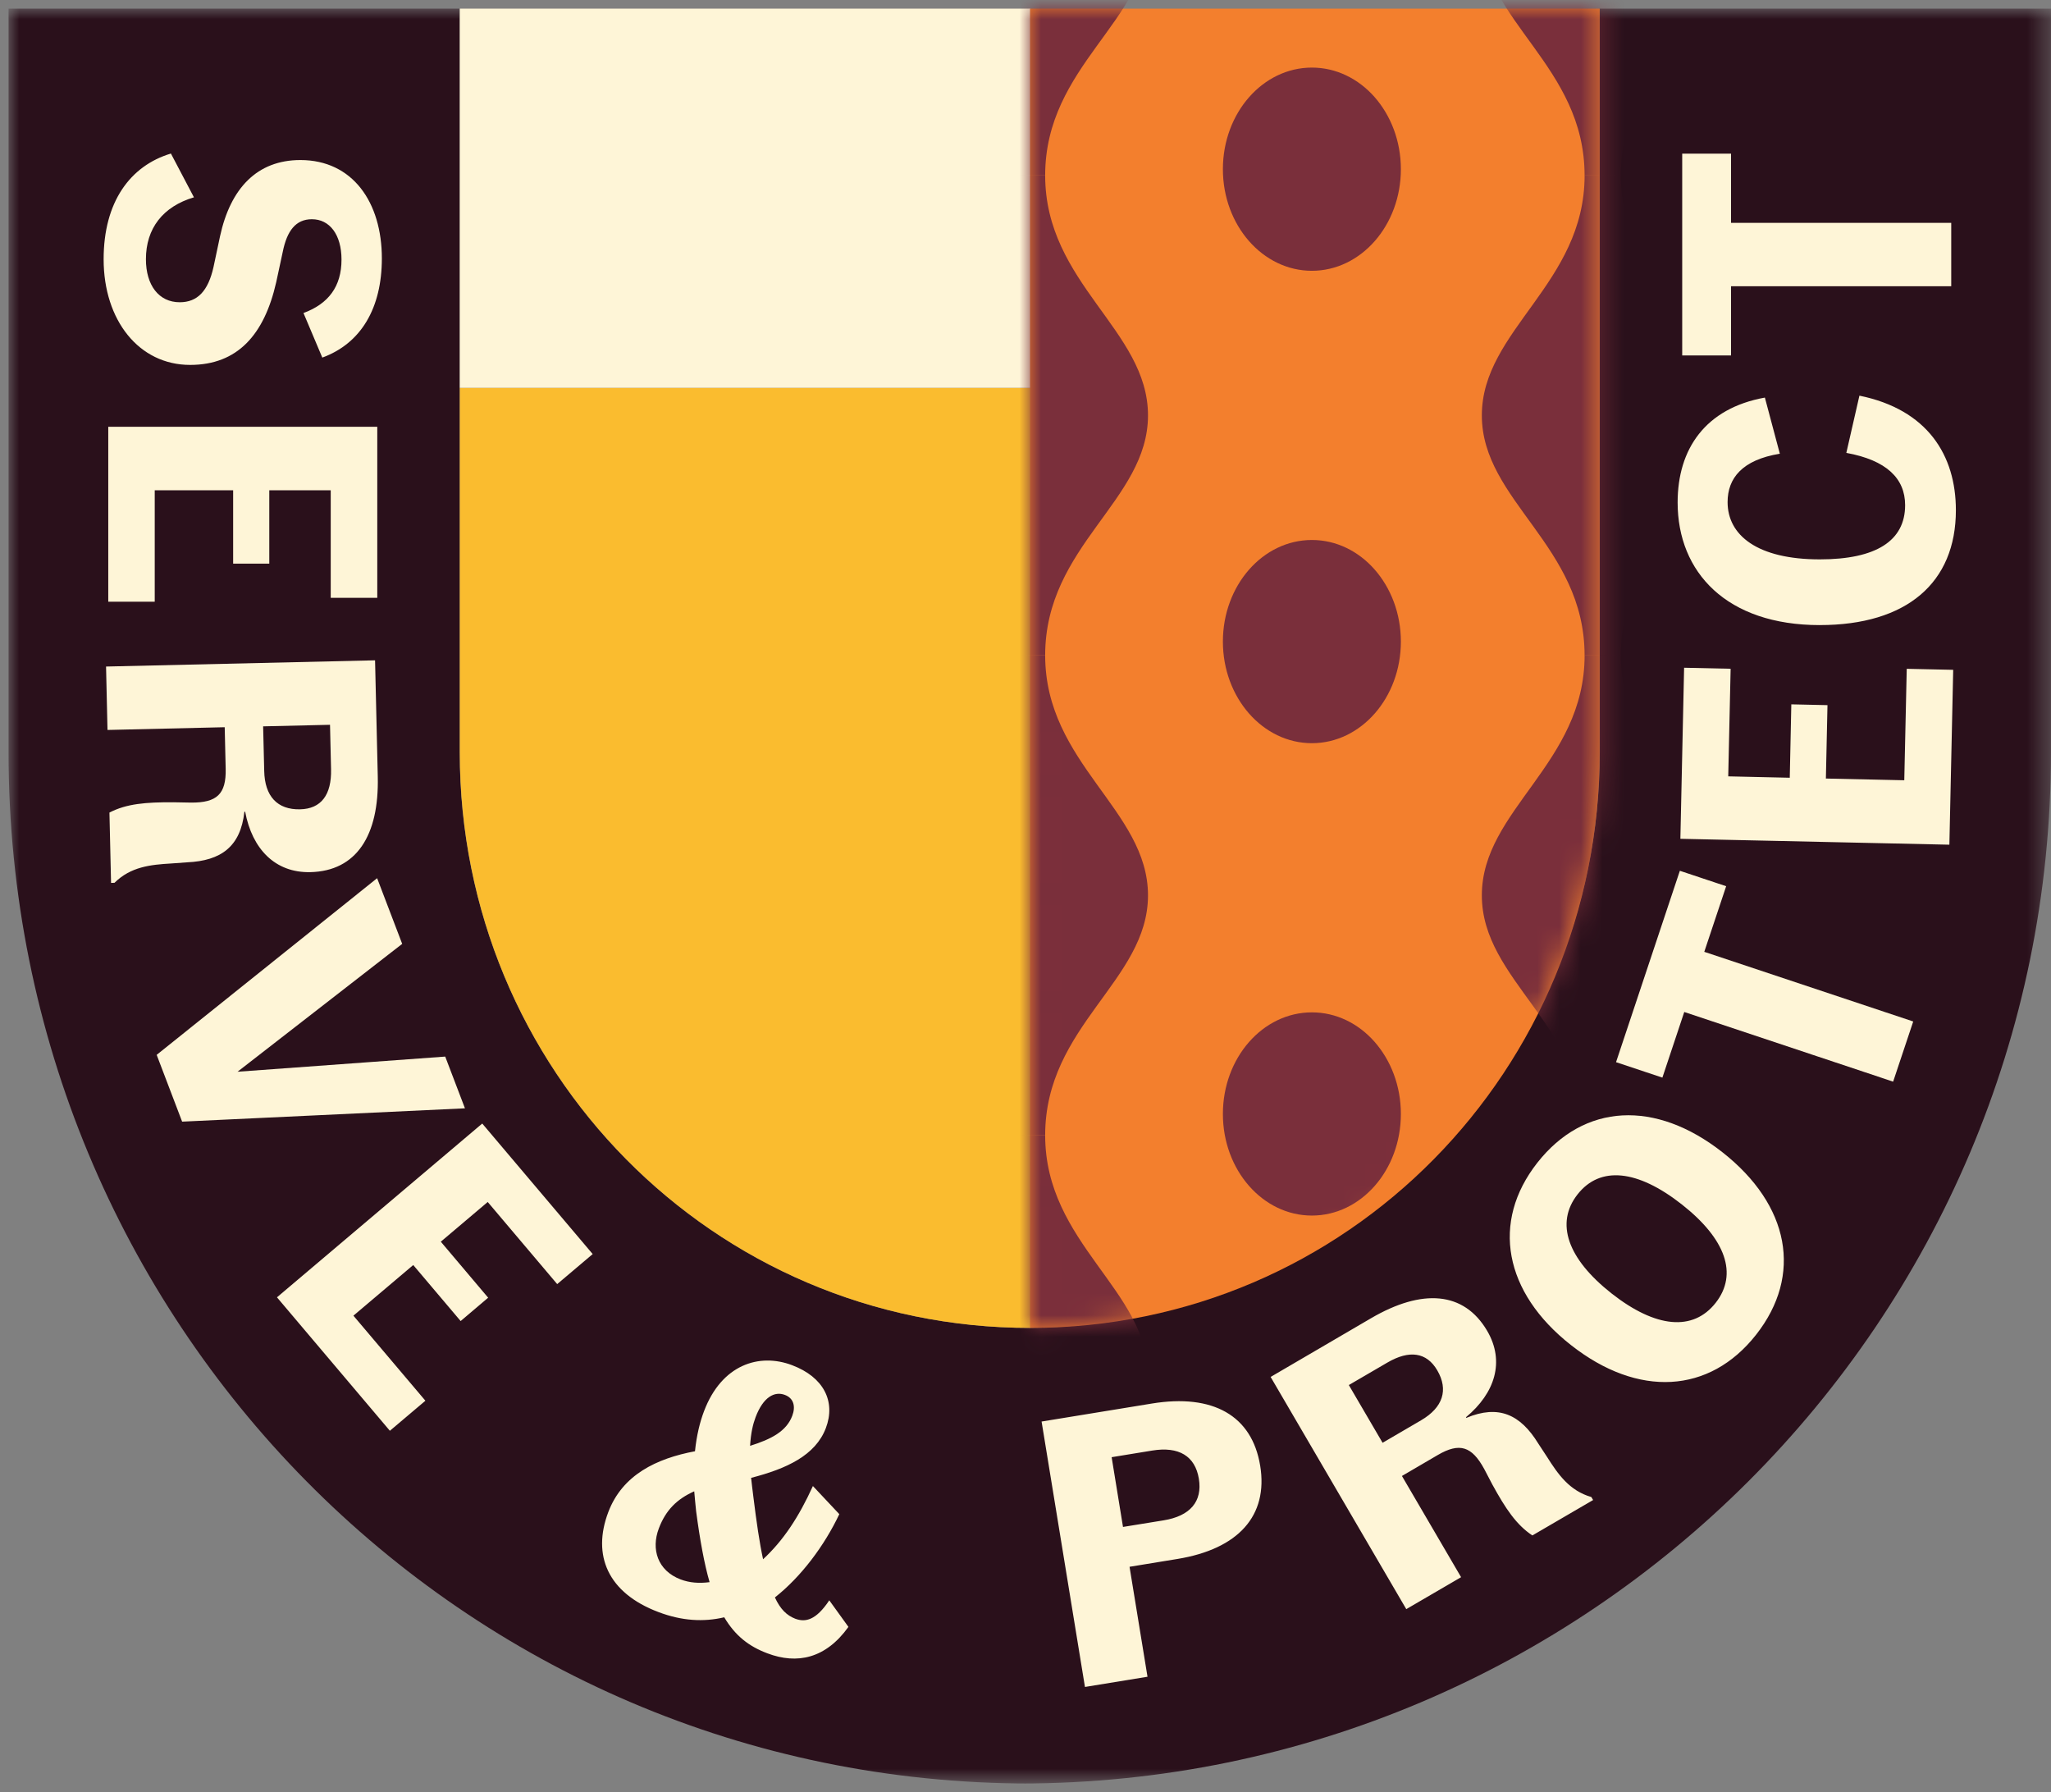 <svg xmlns="http://www.w3.org/2000/svg" xmlns:xlink="http://www.w3.org/1999/xlink" width="95" height="83" viewBox="0 0 95 83">
    <rect x="0" y="0" width="95" height="83" fill="#808080" stroke="none"/>
    <defs>
        <path id="jlq7n3th9a" d="M0 0L94.603 0 94.603 82.2 0 82.2z"/>
        <path id="5fzk6mmuyc" d="M0 0l.002 61.098c14.702 0 26.373-11.961 26.373-26.662V0H0z"/>
        <path id="1t0tapl6oe" d="M0 0l.002 61.098c14.702 0 26.373-11.961 26.373-26.662V0H0z"/>
        <path id="amn3gakirg" d="M0 0l.002 61.098c14.702 0 26.373-11.961 26.373-26.662V0H0z"/>
        <path id="8g6jsa0x3i" d="M0 0l.002 61.098c14.702 0 26.373-11.961 26.373-26.662V0H0z"/>
        <path id="jor2bimwek" d="M0 0l.002 61.098c14.702 0 26.373-11.961 26.373-26.662V0H0z"/>
        <path id="9gtn0tm90m" d="M0 0l.002 61.098c14.702 0 26.373-11.961 26.373-26.662V0H0z"/>
        <path id="jfqjeaoyio" d="M0 0l.002 61.098c14.702 0 26.373-11.961 26.373-26.662V0H0z"/>
        <path id="nw9vcfrveq" d="M0 0l.002 61.098c14.702 0 26.373-11.961 26.373-26.662V0H0z"/>
        <path id="xf8wl9u9as" d="M0 0l.002 61.098c14.702 0 26.373-11.961 26.373-26.662V0"/>
        <path id="9278adl2ku" d="M0 0l.002 61.098c14.702 0 26.373-11.961 26.373-26.662V0"/>
        <path id="mza91tb4hw" d="M0 0l.002 61.098c14.702 0 26.373-11.961 26.373-26.662V0"/>
        <path id="ttbqix42zy" d="M0 0l.002 61.098c14.702 0 26.373-11.961 26.373-26.662V0"/>
    </defs>
    <g fill="none" fill-rule="evenodd">
        <g>
            <g>
                <g>
                    <g>
                        <g transform="translate(-130 -5320) translate(130.396 5320.4)">
                            <mask id="5vlgtzx68b" fill="#fff">
                                <use xlink:href="#jlq7n3th9a"/>
                            </mask>
                            <path fill="#2A101B" d="M73.691 0l.014 34.437c0 14.701-11.96 26.662-26.661 26.662h.278c-14.701 0-26.425-11.961-26.425-26.662V0H0v34.437C0 60.773 21.002 82.2 47.337 82.2h-.5c26.338 0 47.766-21.427 47.766-47.763V0H73.691z" mask="url(#5vlgtzx68b)"/>
                        </g>
                        <path fill="#FEF5D7" d="M7.52 6.71l1.067 2.028c-1.44.428-2.224 1.442-2.224 2.867 0 1.21.603 1.993 1.565 1.993.82 0 1.318-.516 1.567-1.638l.302-1.424c.481-2.208 1.708-3.524 3.721-3.524 2.421 0 3.773 1.958 3.773 4.555 0 2.296-.96 3.936-2.758 4.594l-.872-2.064c1.157-.428 1.761-1.228 1.761-2.475 0-1.157-.55-1.869-1.372-1.869-.745 0-1.154.534-1.35 1.514l-.303 1.406C11.844 15.11 10.6 16.5 8.41 16.5c-2.369 0-4.006-2.064-4.006-4.894 0-2.653 1.227-4.328 3.116-4.895M6.771 27.467L4.619 27.467 4.619 19.366 17.079 19.366 17.079 27.288 14.923 27.288 14.923 22.305 12.077 22.305 12.077 25.704 10.403 25.704 10.403 22.305 6.771 22.305zM13.502 37.081c.98-.02 1.463-.674 1.436-1.85l-.048-2.064-3.098.072.05 2.065c.024 1.174.608 1.801 1.66 1.777m-8.595 3.404l-.159.005-.075-3.258c.792-.41 1.68-.483 2.963-.477l.82.015c1.193.008 1.629-.392 1.601-1.568l-.045-1.923-5.429.127-.067-2.937 12.46-.288.126 5.392c.063 2.724-.988 4.368-3.123 4.418-1.636.037-2.696-1.076-3.02-2.798l-.035.001c-.178 1.608-1.07 2.27-2.652 2.342l-.732.053c-.96.056-1.883.15-2.633.896M21.14 50.929L8.04 51.546 6.861 48.453 17.072 40.271 18.233 43.313 10.606 49.235 20.226 48.533zM19.308 64.471L17.663 65.863 12.433 59.682 21.941 51.634 27.057 57.679 25.413 59.07 22.195 55.267 20.022 57.106 22.215 59.7 20.941 60.781 18.745 58.187 15.974 60.532zM34.603 65.23c-.125.332-.22.733-.256 1.33.992-.31 1.685-.677 1.954-1.392.158-.417.077-.808-.339-.965-.48-.184-1.005.093-1.359 1.027zm-3.474 7.517c.416.157.861.19 1.342.126-.246-.854-.445-1.94-.623-3.283-.032-.314-.064-.631-.088-.924-.802.36-1.318.87-1.639 1.717-.367.967-.056 1.959 1.008 2.364zm7.773 2.199c-1.052 1.467-2.375 1.747-3.758 1.222-.849-.32-1.482-.806-1.994-1.667-.96.226-1.967.168-3.049-.243-2.35-.887-3.078-2.63-2.322-4.627.655-1.731 2.235-2.485 4.016-2.82.077-.751.231-1.36.42-1.858.814-2.15 2.548-2.708 4.078-2.128 1.465.553 2.03 1.68 1.564 2.912-.48 1.265-1.817 1.883-3.462 2.306.034.259.057.555.104.877.146 1.179.283 2.124.45 2.893.934-.864 1.65-1.946 2.308-3.391l1.223 1.302c-.686 1.452-1.76 2.892-2.983 3.857.25.549.557.837.94.985.467.177.961.078 1.578-.851l.887 1.23zM55.134 68.085c-.173-1.055-.932-1.507-2.16-1.306l-1.88.307.526 3.23 1.88-.305c1.231-.2 1.806-.872 1.634-1.926m2.84-.608c.38 2.32-1.01 3.861-3.837 4.323l-2.214.362.832 5.092-2.897.473-2.009-12.292 5.111-.834c2.826-.462 4.634.557 5.013 2.876M66.177 63.065c-.494-.847-1.3-.952-2.313-.36l-1.784 1.04 1.564 2.674 1.782-1.041c1.014-.592 1.278-1.41.751-2.313m7.137 5.867l.081.138-2.814 1.64c-.74-.492-1.236-1.232-1.852-2.356l-.38-.726c-.572-1.046-1.135-1.234-2.15-.642l-1.659.97 2.74 4.687-2.539 1.48-6.283-10.754 4.656-2.721c2.353-1.373 4.297-1.252 5.376.59.826 1.414.363 2.88-.984 3.997l.018.03c1.49-.623 2.502-.162 3.331 1.188l.4.61c.515.814 1.042 1.576 2.06 1.869M77.497 55.374c-2.045-1.605-3.777-1.79-4.822-.46s-.466 2.982 1.577 4.59c2.043 1.604 3.774 1.765 4.819.434 1.045-1.33.469-2.96-1.574-4.564m-5.126 6.521c-3.107-2.44-3.714-5.702-1.56-8.445 2.167-2.758 5.47-2.926 8.577-.484 3.107 2.443 3.726 5.688 1.558 8.446-2.155 2.744-5.47 2.926-8.575.483M79.558 40.643L78.544 43.682 88.222 46.908 87.292 49.694 77.617 46.468 76.604 49.507 74.457 48.792 77.413 39.928zM87.922 30.574L90.074 30.621 89.897 38.72 77.437 38.447 77.61 30.525 79.765 30.572 79.654 35.555 82.504 35.619 82.576 32.22 84.251 32.257 84.177 35.656 87.808 35.736zM83.895 28.55c-4.308 0-6.585-2.439-6.585-5.68 0-2.473 1.28-4.359 4.041-4.857l.693 2.6c-1.746.284-2.42 1.137-2.42 2.241 0 1.531 1.371 2.652 4.271 2.652 2.6 0 3.952-.854 3.952-2.51 0-1.246-.872-2.084-2.723-2.422l.606-2.65c3.15.64 4.468 2.758 4.468 5.304 0 3.364-2.28 5.321-6.303 5.321M79.784 6.717L79.784 9.92 89.983 9.92 89.983 12.858 79.784 12.858 79.784 16.061 77.522 16.061 77.522 6.717z" transform="translate(-130 -5320) translate(130.396 5320.4)"/>
                        <path fill="#FABC2F" d="M20.902 17.56v16.876c0 14.702 11.724 26.663 26.426 26.663v-43.54H20.902z" transform="translate(-130 -5320) translate(130.396 5320.4)"/>
                        <path fill="#FEF5D7" d="M20.902 17.56L47.328 17.56 47.328 0 20.902 0z" transform="translate(-130 -5320) translate(130.396 5320.4)"/>
                        <path fill="#F37F2D" d="M73.7 0v34.436C73.7 49.138 62.018 61.1 47.316 61.1V0H73.7z" transform="translate(-130 -5320) translate(130.396 5320.4)"/>
                    </g>
                    <g>
                        <g transform="translate(-130 -5320) translate(130.396 5320.4) translate(47.326)">
                            <mask id="eqp20ino4d" fill="#fff">
                                <use xlink:href="#5fzk6mmuyc"/>
                            </mask>
                            <path fill="#7A2F3B" d="M.689 7.724C.689 2.642 5.452.562 5.452-3.39c0-3.951-4.763-6.101-4.763-11.115H-.986c0 5.014-4.763 7.164-4.763 11.115 0 3.952 4.762 6.032 4.762 11.114H.688z" mask="url(#eqp20ino4d)"/>
                        </g>
                        <g transform="translate(-130 -5320) translate(130.396 5320.4) translate(47.326)">
                            <mask id="x1znydldmf" fill="#fff">
                                <use xlink:href="#1t0tapl6oe"/>
                            </mask>
                            <path fill="#7A2F3B" d="M.689 29.951c0-5.082 4.763-7.162 4.763-11.114 0-3.951-4.763-6.1-4.763-11.114H-.986c0 5.013-4.763 7.163-4.763 11.114 0 3.953 4.762 6.032 4.762 11.114H.688z" mask="url(#x1znydldmf)"/>
                        </g>
                        <g transform="translate(-130 -5320) translate(130.396 5320.4) translate(47.326)">
                            <mask id="p57osgr3dh" fill="#fff">
                                <use xlink:href="#amn3gakirg"/>
                            </mask>
                            <path fill="#7A2F3B" d="M.689 52.179c0-5.082 4.763-7.162 4.763-11.114 0-3.952-4.763-6.101-4.763-11.115H-.986c0 5.014-4.763 7.163-4.763 11.115s4.762 6.032 4.762 11.114H.688z" mask="url(#p57osgr3dh)"/>
                        </g>
                        <g transform="translate(-130 -5320) translate(130.396 5320.4) translate(47.326)">
                            <mask id="5dmi5qfpbj" fill="#fff">
                                <use xlink:href="#8g6jsa0x3i"/>
                            </mask>
                            <path fill="#7A2F3B" d="M.689 74.407c0-5.082 4.763-7.162 4.763-11.114 0-3.952-4.763-6.102-4.763-11.115H-.986c0 5.013-4.763 7.163-4.763 11.115s4.762 6.032 4.762 11.114H.688z" mask="url(#5dmi5qfpbj)"/>
                        </g>
                        <g transform="translate(-130 -5320) translate(130.396 5320.4) translate(47.326)">
                            <mask id="wliqtuxlhl" fill="#fff">
                                <use xlink:href="#jor2bimwek"/>
                            </mask>
                            <path fill="#7A2F3B" d="M27.352 7.724c0-5.082 4.763-7.162 4.763-11.114 0-3.951-4.763-6.101-4.763-11.115h-1.676c0 5.014-4.761 7.164-4.761 11.115 0 3.952 4.76 6.032 4.76 11.114h1.677z" mask="url(#wliqtuxlhl)"/>
                        </g>
                        <g transform="translate(-130 -5320) translate(130.396 5320.4) translate(47.326)">
                            <mask id="2j5s70f6en" fill="#fff">
                                <use xlink:href="#9gtn0tm90m"/>
                            </mask>
                            <path fill="#7A2F3B" d="M27.352 29.951c0-5.082 4.763-7.162 4.763-11.114 0-3.951-4.763-6.1-4.763-11.114h-1.676c0 5.013-4.761 7.163-4.761 11.114 0 3.953 4.76 6.032 4.76 11.114h1.677z" mask="url(#2j5s70f6en)"/>
                        </g>
                        <g transform="translate(-130 -5320) translate(130.396 5320.4) translate(47.326)">
                            <mask id="et0kpoc2xp" fill="#fff">
                                <use xlink:href="#jfqjeaoyio"/>
                            </mask>
                            <path fill="#7A2F3B" d="M27.352 52.179c0-5.082 4.763-7.162 4.763-11.114 0-3.952-4.763-6.101-4.763-11.115h-1.676c0 5.014-4.761 7.163-4.761 11.115s4.76 6.032 4.76 11.114h1.677z" mask="url(#et0kpoc2xp)"/>
                        </g>
                        <g transform="translate(-130 -5320) translate(130.396 5320.4) translate(47.326)">
                            <mask id="m7k7m4hefr" fill="#fff">
                                <use xlink:href="#nw9vcfrveq"/>
                            </mask>
                            <path fill="#7A2F3B" d="M27.352 74.407c0-5.082 4.763-7.162 4.763-11.114 0-3.952-4.763-6.102-4.763-11.115h-1.676c0 5.013-4.761 7.163-4.761 11.115s4.76 6.032 4.76 11.114h1.677z" mask="url(#m7k7m4hefr)"/>
                        </g>
                        <g transform="translate(-130 -5320) translate(130.396 5320.4) translate(47.326)">
                            <mask id="sjl9xnpist" fill="#fff">
                                <use xlink:href="#xf8wl9u9as"/>
                            </mask>
                            <path fill="#7A2F3B" d="M17.165 73.068c0 2.599-1.847 4.705-4.122 4.705-2.276 0-4.122-2.106-4.122-4.705 0-2.6 1.846-4.706 4.122-4.706 1.131 0 2.156.519 2.9 1.36.753.856 1.222 2.037 1.222 3.346" mask="url(#sjl9xnpist)"/>
                        </g>
                        <g transform="translate(-130 -5320) translate(130.396 5320.4) translate(47.326)">
                            <mask id="26kkyd05tv" fill="#fff">
                                <use xlink:href="#9278adl2ku"/>
                            </mask>
                            <path fill="#7A2F3B" d="M17.165 51.19c0 2.6-1.847 4.706-4.122 4.706-2.276 0-4.122-2.106-4.122-4.706 0-2.6 1.846-4.705 4.122-4.705 1.131 0 2.156.518 2.9 1.36.753.855 1.222 2.037 1.222 3.345" mask="url(#26kkyd05tv)"/>
                        </g>
                        <g transform="translate(-130 -5320) translate(130.396 5320.4) translate(47.326)">
                            <mask id="e7x4ugvwox" fill="#fff">
                                <use xlink:href="#mza91tb4hw"/>
                            </mask>
                            <path fill="#7A2F3B" d="M17.165 29.313c0 2.599-1.847 4.706-4.122 4.706-2.276 0-4.122-2.107-4.122-4.706 0-2.6 1.846-4.705 4.122-4.705 1.131 0 2.156.518 2.9 1.36.753.855 1.222 2.036 1.222 3.345" mask="url(#e7x4ugvwox)"/>
                        </g>
                        <g transform="translate(-130 -5320) translate(130.396 5320.4) translate(47.326)">
                            <mask id="1zmgfzc5xz" fill="#fff">
                                <use xlink:href="#ttbqix42zy"/>
                            </mask>
                            <path fill="#7A2F3B" d="M17.165 7.436c0 2.599-1.847 4.705-4.122 4.705-2.276 0-4.122-2.106-4.122-4.705 0-2.601 1.846-4.706 4.122-4.706 1.131 0 2.156.519 2.9 1.36.753.855 1.222 2.037 1.222 3.346" mask="url(#1zmgfzc5xz)"/>
                        </g>
                    </g>
                </g>
            </g>
        </g>
    </g>
</svg>
